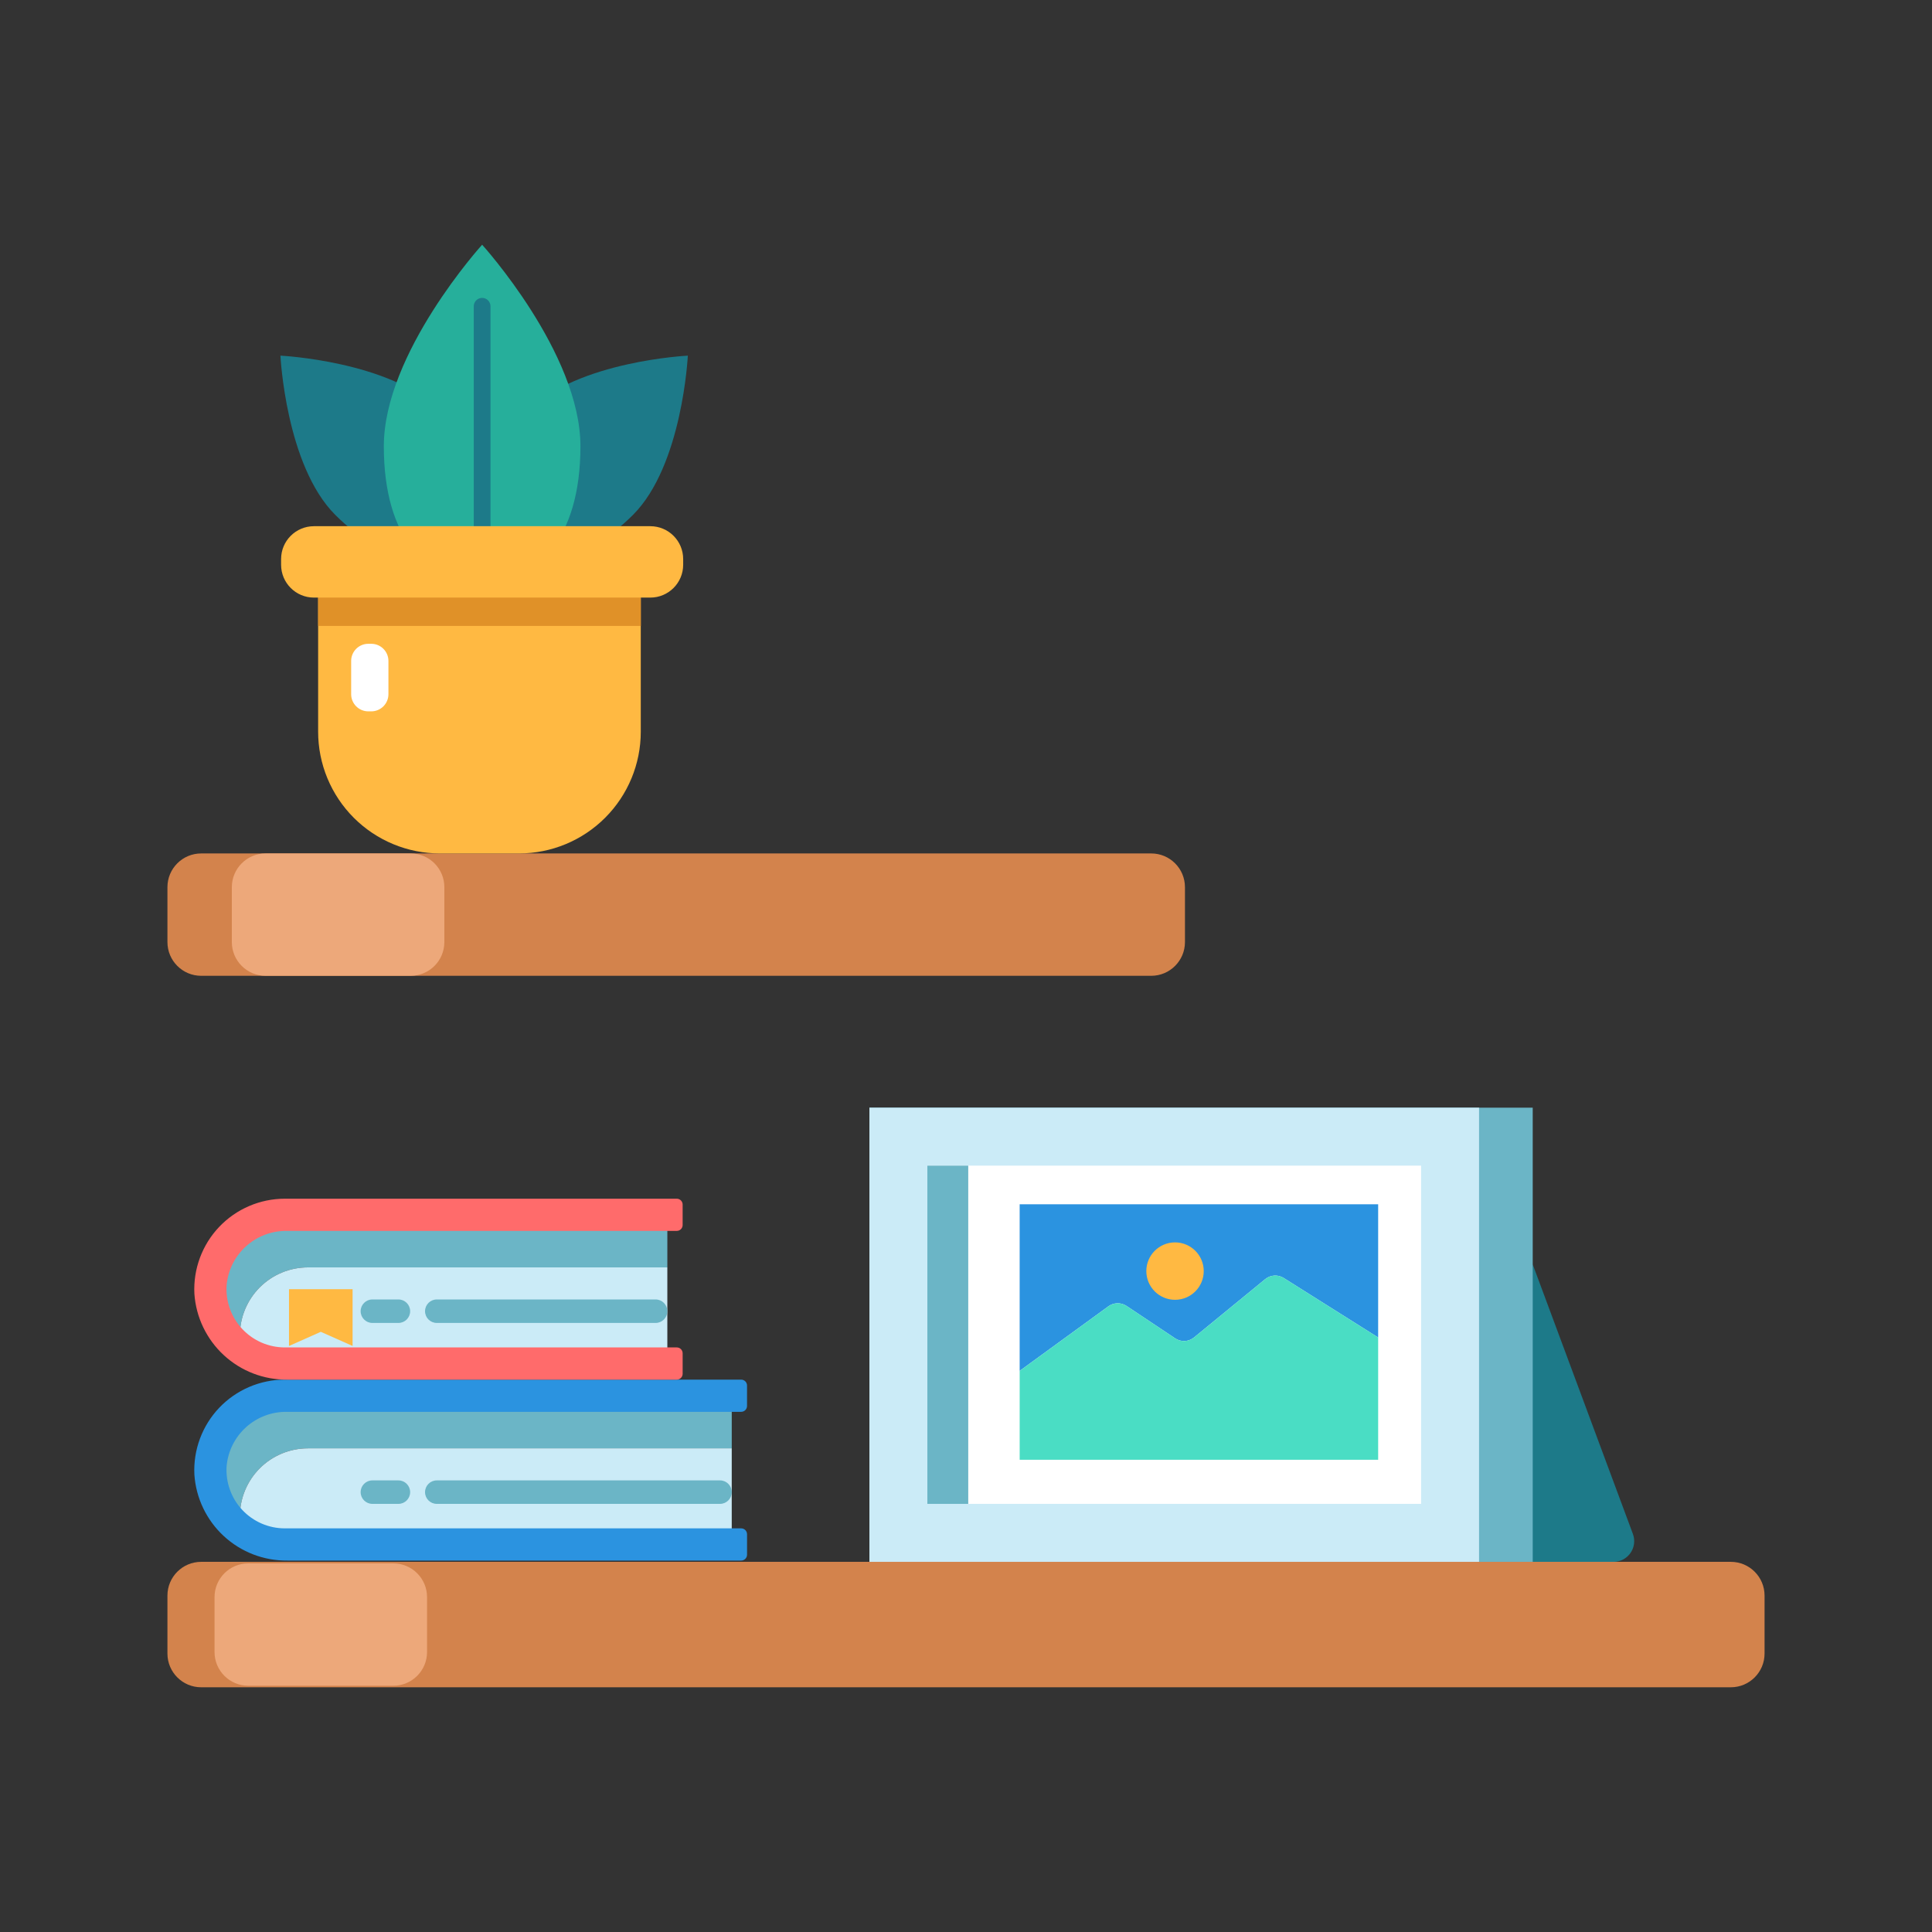 <svg fill="none" height="300" viewBox="0 0 300 300" width="300" xmlns="http://www.w3.org/2000/svg"><rect x="0" y="0" width="300" height="300" fill="#333333" stroke="none"/><path d="m47.813 224.9h65.813v-7.182h-69.313c-2.14-.002-4.23.647-5.992 1.86s-3.115 2.933-3.877 4.933c-.762 1.999-.899 4.183-.391 6.262.507 2.079 1.635 3.954 3.233 5.377-.015-.228-.035-.455-.035-.687 0-2.801 1.113-5.488 3.094-7.469 1.981-1.981 4.668-3.094 7.469-3.094z" fill="#6bb5c6"/><path d="m113.625 238.839v-13.939h-65.812c-2.801 0-5.487 1.112-7.468 3.092-1.981 1.981-3.094 4.666-3.095 7.467 0 .232.02.459.035.687 1.93 1.734 4.433 2.694 7.028 2.693z" fill="#cbebf7"/><path d="m238 196.333 15.557 41.857c.181.486.241 1.008.176 1.522s-.254 1.005-.55 1.431c-.295.425-.69.773-1.149 1.013s-.97.366-1.488.366h-15.713z" fill="#1d7a89"/><path d="m178.761 132.522h-147.522c-2.893 0-5.239 2.346-5.239 5.239v8.522c0 2.893 2.346 5.239 5.239 5.239h147.522c2.893 0 5.239-2.346 5.239-5.239v-8.522c0-2.893-2.346-5.239-5.239-5.239z" fill="#d3834c"/><path d="m268.761 242.522h-237.522c-2.893 0-5.239 2.346-5.239 5.239v9c0 2.893 2.346 5.239 5.239 5.239h237.522c2.893 0 5.239-2.346 5.239-5.239v-9c0-2.893-2.346-5.239-5.239-5.239z" fill="#d3834c"/><path d="m238 172h-103v70.522h103z" fill="#6bb5c6"/><path d="m229.667 172h-94.667v70.522h94.667z" fill="#cbebf7"/><path d="m220.667 181h-76.667v52.521h76.667z" fill="#fff"/><path d="m150.349 181h-6.349v52.521h6.349z" fill="#6bb5c6"/><path d="m174.928 202.786 7.554 5.036c.439.293.961.437 1.488.411s1.032-.221 1.44-.555l11.05-9.053c.4-.327.892-.521 1.408-.553s1.029.099 1.466.374l14.666 9.235v-20.681h-55.667v25.871l13.779-10.027c.407-.296.895-.461 1.399-.471.503-.01.998.134 1.417.413z" fill="#2b93e0"/><path d="m199.335 198.446c-.437-.275-.95-.406-1.466-.374s-1.008.225-1.408.553l-11.05 9.053c-.408.334-.913.529-1.44.555s-1.049-.118-1.488-.411l-7.554-5.036c-.419-.279-.914-.423-1.417-.413-.504.01-.992.175-1.399.471l-13.779 10.027v13.8h55.666v-18.99z" fill="#4addc4"/><path d="m182.458 201.833c2.462 0 4.458-1.996 4.458-4.458s-1.996-4.458-4.458-4.458-4.458 1.996-4.458 4.458 1.996 4.458 4.458 4.458z" fill="#ffb942"/><path d="m115.088 242.324h-70.467c-3.654.039-7.186-1.32-9.87-3.801-2.684-2.48-4.318-5.893-4.567-9.539-.094-1.901.2-3.802.862-5.586.662-1.785 1.681-3.417 2.992-4.796 1.312-1.38 2.89-2.479 4.639-3.23 1.749-.752 3.632-1.141 5.536-1.143h70.874c.12 0 .238.024.349.069.111.046.211.113.296.198s.152.185.198.296c.045.111.069.229.069.349v3.176c0 .242-.096.474-.267.645s-.403.267-.645.267h-70.552c-2.333-.031-4.592.82-6.324 2.382-1.733 1.563-2.812 3.721-3.022 6.045-.084 1.237.088 2.478.504 3.646.416 1.168 1.067 2.239 1.913 3.145s1.869 1.629 3.006 2.124 2.363.751 3.603.752h70.874c.242 0 .474.096.645.267s.267.403.267.645v3.176c0 .12-.023.239-.069.349-.046.111-.113.212-.198.297-.084.084-.185.152-.296.197-.11.046-.229.07-.349.07z" fill="#2b93e0"/><path d="m111.802 229.875h-43.979c-1.007 0-1.823.816-1.823 1.823s.816 1.823 1.823 1.823h43.979c1.007 0 1.823-.816 1.823-1.823s-.816-1.823-1.823-1.823z" fill="#6bb5c6"/><path d="m61.865 229.875h-4.042c-1.007 0-1.823.816-1.823 1.823s.816 1.823 1.823 1.823h4.042c1.007 0 1.823-.816 1.823-1.823s-.816-1.823-1.823-1.823z" fill="#6bb5c6"/><path d="m47.813 196.8h55.813v-7.18h-59.313c-2.14-.002-4.23.647-5.992 1.86s-3.115 2.933-3.877 4.933c-.762 1.999-.899 4.183-.391 6.262.507 2.079 1.635 3.954 3.233 5.377-.015-.228-.035-.455-.035-.687-0-1.387.273-2.761.803-4.043s1.309-2.446 2.29-3.427 2.146-1.76 3.427-2.291 2.655-.804 4.043-.804z" fill="#6bb5c6"/><path d="m103.625 210.745v-13.945h-55.812c-1.387 0-2.761.273-4.043.804-1.282.531-2.446 1.309-3.427 2.291-.981.981-1.759 2.145-2.29 3.427s-.804 2.656-.803 4.043c0 .232.02.459.035.687 1.93 1.734 4.433 2.694 7.028 2.693z" fill="#cbebf7"/><path d="m105.088 214.229h-60.467c-3.654.039-7.186-1.32-9.87-3.801-2.684-2.48-4.318-5.893-4.567-9.539-.094-1.901.2-3.802.862-5.586.662-1.785 1.681-3.417 2.992-4.796 1.312-1.38 2.89-2.479 4.639-3.23 1.749-.752 3.632-1.141 5.536-1.143h60.874c.242 0 .474.096.645.267s.267.403.267.645v3.176c0 .242-.096.474-.267.645s-.403.267-.645.267h-60.552c-2.333-.031-4.592.82-6.324 2.382-1.733 1.563-2.812 3.721-3.022 6.045-.084 1.237.088 2.478.504 3.646.416 1.168 1.067 2.239 1.913 3.145s1.869 1.629 3.006 2.124 2.363.751 3.603.752h60.874c.242 0 .474.096.645.267s.267.403.267.645v3.176c0 .12-.023.239-.069.349-.046.111-.113.212-.198.297-.084.084-.185.152-.296.198-.11.045-.229.069-.349.069z" fill="#ff6b6b"/><path d="m101.802 201.78h-33.979c-1.007 0-1.823.816-1.823 1.823s.816 1.823 1.823 1.823h33.979c1.007 0 1.823-.816 1.823-1.823s-.816-1.823-1.823-1.823z" fill="#6bb5c6"/><path d="m61.865 201.78h-4.042c-1.007 0-1.823.816-1.823 1.823s.816 1.823 1.823 1.823h4.042c1.007 0 1.823-.816 1.823-1.823s-.816-1.823-1.823-1.823z" fill="#6bb5c6"/><path d="m54.75 209-4.937-2.195-4.938 2.195v-8.818h9.875z" fill="#ffb942"/><g fill="#1d7a89"><path d="m68.268 63.737c7.685 7.685 7.585 14.842 3.108 19.318s-11.633 4.577-19.318-3.108-8.512-24.722-8.512-24.722 17.037.827 24.722 8.512z"/><path d="m47.93 60.993 32.731 32.731c.186.17.43.261.682.255.252-.006.491-.108.669-.286s.281-.418.286-.669c.006-.252-.085-.496-.255-.682l-32.731-32.731c-.186-.17-.43-.261-.682-.255-.252.006-.491.108-.669.286s-.281.418-.286.669c-.006.252.085.496.255.682z"/><path d="m82.085 63.737c-7.685 7.686-7.585 14.843-3.109 19.319s11.633 4.577 19.318-3.108c7.685-7.685 8.512-24.722 8.512-24.722s-17.036.826-24.721 8.511z"/><path d="m102.423 60.993-32.732 32.731c-.186.17-.43.261-.682.255-.252-.006-.491-.108-.669-.286s-.281-.418-.286-.669c-.006-.252.085-.496.255-.682l32.732-32.731c.186-.17.43-.261.682-.255.252.006.491.108.669.286s.281.418.287.669c.006.252-.086.496-.255.682z"/></g><path d="m90.13 69.294c0 14.473-6.834 21.118-15.264 21.118s-15.266-6.645-15.266-21.118 15.266-31.294 15.266-31.294 15.264 16.821 15.264 31.294z" fill="#26af9b"/><path d="m73.564 47.558v61.642c0 .345.137.675.381.919s.575.381.919.381c.345 0 .675-.137.919-.381s.381-.574.381-.919v-61.642c0-.345-.137-.675-.381-.919s-.575-.381-.919-.381c-.345 0-.675.137-.919.381s-.381.575-.381.919z" fill="#1d7a89"/><path d="m49.4 88.4h50.1v25.22c-.001 5.012-1.993 9.819-5.537 13.363-3.544 3.545-8.351 5.537-13.363 5.539h-12.292c-2.483 0-4.942-.489-7.236-1.439s-4.378-2.343-6.134-4.098c-1.756-1.756-3.148-3.841-4.099-6.134-.95-2.294-1.439-4.753-1.439-7.236z" fill="#ffb942"/><path d="m99.506 88.395h-50.105v8.798h50.105z" fill="#e09128"/><path d="m100.981 81.708h-52.231c-2.818 0-5.102 2.284-5.102 5.102v.883c0 2.818 2.284 5.102 5.102 5.102h52.231c2.818 0 5.102-2.284 5.102-5.102v-.883c0-2.818-2.284-5.102-5.102-5.102z" fill="#ffb942"/><path d="m57.651 99.968h-.46c-1.471 0-2.664 1.193-2.664 2.664v5.163c0 1.471 1.193 2.664 2.664 2.664h.46c1.471 0 2.664-1.193 2.664-2.664v-5.163c0-1.471-1.193-2.664-2.664-2.664z" fill="#fff"/><path d="m63.761 132.522h-22.522c-2.893 0-5.239 2.346-5.239 5.239v8.522c0 2.893 2.346 5.239 5.239 5.239h22.522c2.893 0 5.239-2.346 5.239-5.239v-8.522c0-2.893-2.346-5.239-5.239-5.239z" fill="#eda87a"/><path d="m61.074 242.761h-22.522c-2.893 0-5.239 2.346-5.239 5.239v8.522c0 2.893 2.346 5.239 5.239 5.239h22.522c2.893 0 5.239-2.346 5.239-5.239v-8.522c0-2.893-2.346-5.239-5.239-5.239z" fill="#eda87a"/></svg>
